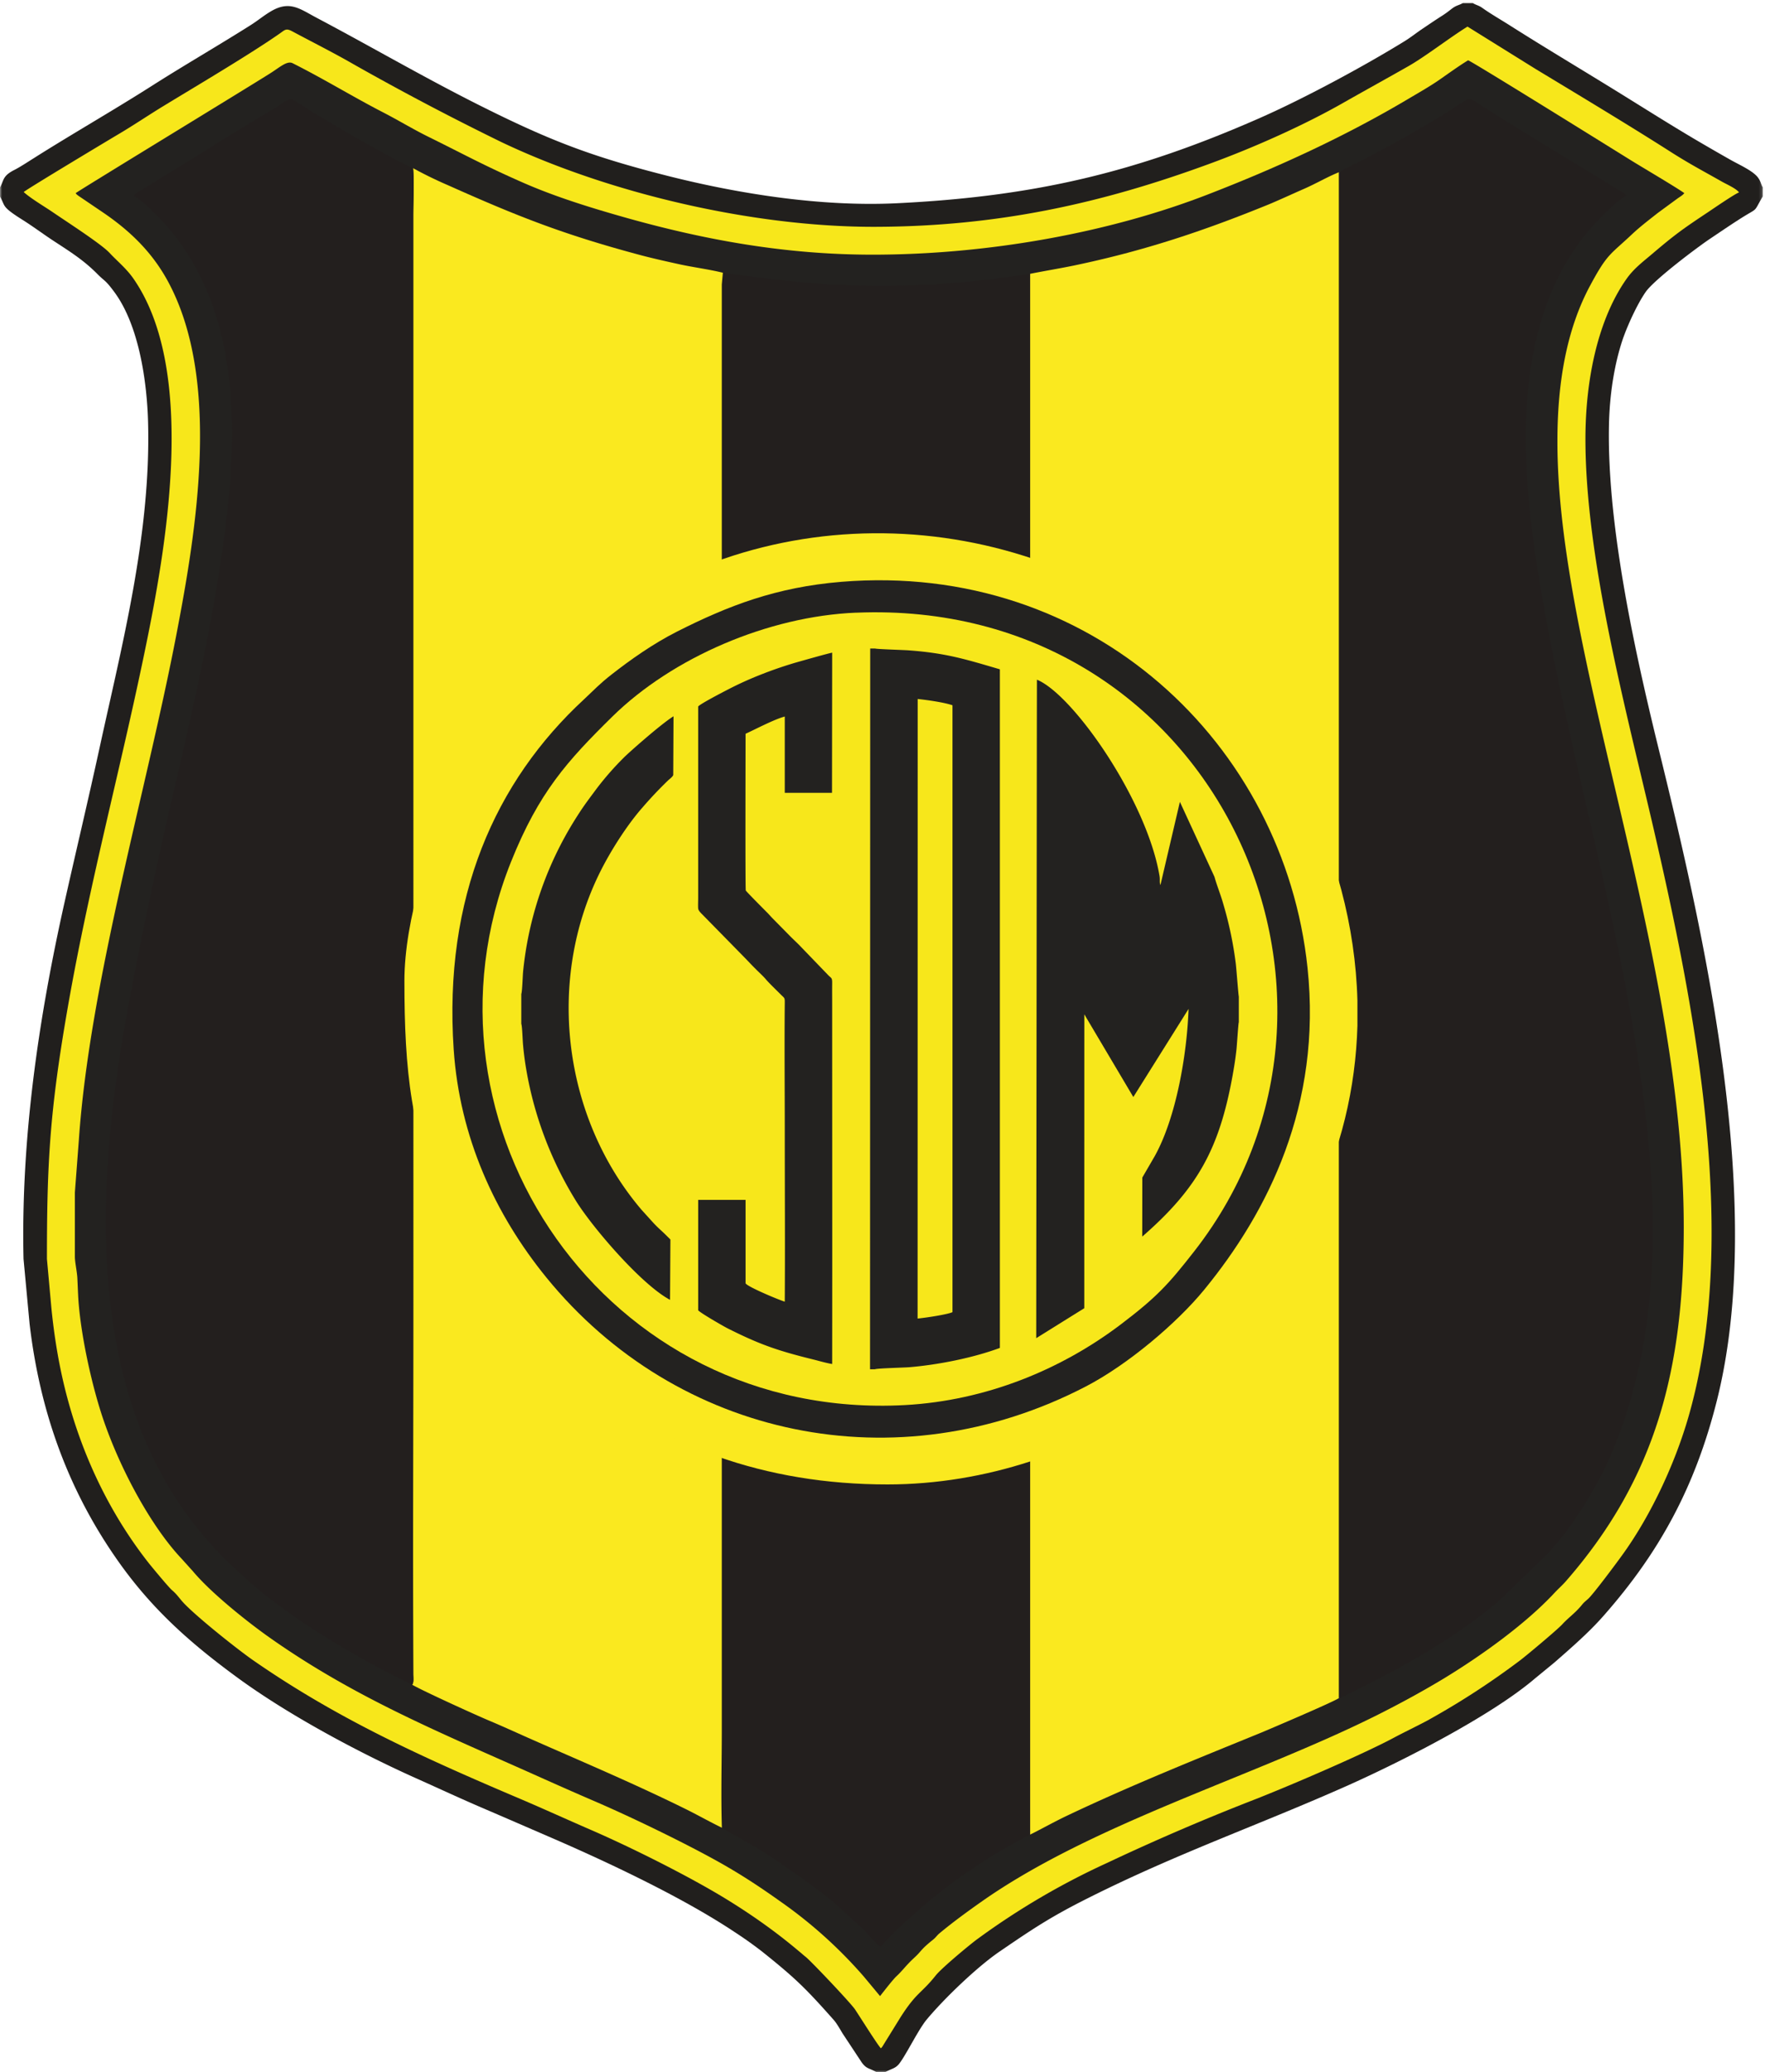 <svg xmlns="http://www.w3.org/2000/svg" width="426" height="500" fill="none"><mask id="a" width="426" height="500" x="0" y="0" maskUnits="userSpaceOnUse" style="mask-type:luminance"><path fill="#fff" d="M0 0h425.76v500H0V0Z"/></mask><g mask="url(#a)"><path fill="#211F1D" fill-rule="evenodd" d="M0 45.2v2.23c.97 1.7.71 2.17 2.22 3.4.99.81 2.32 1.65 3.4 2.33 2.3 1.46 4.53 3.11 6.73 4.58 4.32 2.85 7.63 4.82 11.18 8.4 1.78 1.8 1.86 1.32 4.12 4.4 5.94 8.1 7.85 21.7 8.09 31.52.69 27.04-6.41 54-11.78 78.72-2.67 12.24-5.57 24.4-8.35 36.8-6.28 28.04-10.58 57.15-9.93 86.2l1.46 15.64c2.52 21.5 9.48 40.54 21.63 57.63 8.15 11.46 17.35 19.57 28.64 27.82 12.36 9.03 29.37 18.13 43.53 24.44 5.31 2.38 10.24 4.68 15.61 6.98 5.3 2.27 10.5 4.54 15.78 6.82 14.15 6.1 32.34 14.66 44.94 23.05a98.52 98.52 0 0 1 6.6 4.68c8.2 6.55 10.61 8.95 17.34 16.53.84.97 1.47 2.17 2.2 3.35l4.58 6.93c1.16 1.59 1.74 1.31 3.48 2.3h2.26c1.55-.86 2.45-.82 3.42-2.15 1.76-2.38 4.53-8.11 6.53-10.52 4.3-5.15 12.17-12.68 17.52-16.35 7.76-5.3 12.15-8.29 21.26-12.86 21.76-10.95 41.6-17.77 63.17-27.4 12.94-5.8 34.31-16.66 44.85-25.67l4.69-3.85c3.86-3.37 8.3-7.23 11.71-11.1 13.55-15.32 22.21-31.11 27.48-52 12.01-47.67-3.18-113.22-14.24-158.21-5.71-23.38-12.55-54.56-11.74-78.7.24-6.53 1.3-13.38 3.27-19.24 1.17-3.4 3.55-8.6 5.57-11.48 2.07-2.96 12.56-10.84 15.52-12.81 2.24-1.5 4.47-3.03 6.78-4.51 5.18-3.35 3.42-1.37 5.93-5.7v-2.2c-.51-.9-.45-1.48-1.23-2.47-1.26-1.57-4.4-2.96-6.47-4.12a586.16 586.16 0 0 1-9.07-5.24c-6-3.56-11.74-7.19-17.7-10.88-8.8-5.45-17.81-10.8-26.52-16.33-1.85-1.18-4.84-2.92-6.63-4.21-.96-.69-1.52-.69-2.34-1.2h-2.43c-1.03.58-1.52.5-2.62 1.33-.77.6-1.31 1.03-2.26 1.65-1.63 1.03-3.05 2-4.58 3.03-1.67 1.1-2.92 2.15-4.62 3.2-9.87 6.08-24.47 13.95-35.26 18.67-29.5 12.94-53.87 18.78-87.22 20.41-18.4.9-38.27-2.31-54.95-6.5-18.38-4.64-28.42-8.44-45.04-16.74-13.83-6.9-26.64-14.4-40.05-21.49-4.07-2.14-6.54-4.33-11.2-1.5-1.6.95-3 2.13-4.65 3.18-7.72 4.89-15.95 9.63-23.71 14.57-9.31 5.94-19.57 11.8-28.73 17.6-1.44.9-3.24 2.1-4.73 2.86C.57 42.47.97 43.52.01 45.2Z" clip-rule="evenodd"/></g><path fill="#F7E71B" fill-rule="evenodd" d="M211 54.73c-29.41.03-64.07-8.13-89.89-20.4A662.46 662.46 0 0 1 85.33 15.5c-4.77-2.75-9.82-5.28-14.72-7.9-1.48-.8-1.72-.5-2.95.39-7.13 5-20.25 12.75-28.1 17.53-3.78 2.3-7.4 4.77-11.2 7-1.2.71-22.01 13.18-22.64 13.82 1.7 1.55 4.99 3.48 6.97 4.83 3.1 2.13 11.7 7.66 13.71 9.81 1.96 2.09 3.98 3.7 5.68 6.07 15.2 21.6 8.39 62.74 3.55 86.74-6.1 30.22-13.87 58.42-19.22 88.99-4.47 25.54-5.08 38.16-5.08 61l1.02 11.24c.34 3.6.8 7.17 1.4 10.73 3.24 19.37 10.83 37 22.12 51.37.73.92 4.77 5.81 5.63 6.56 1.29 1.1 1.78 1.98 2.86 3.14 3.37 3.54 13.15 11.31 16.81 13.84 20.55 14.25 41.02 23.46 64.5 33.44 5.7 2.43 11.33 5 16.98 7.45 9.74 4.23 23.54 11.12 32.5 16.6 6.3 3.85 12.29 8.1 17.72 12.7.67.53 1.01.88 1.64 1.37 1.3 1.05 10.56 10.8 11.82 12.58.88 1.29 5.53 8.71 6.28 9.44.17-.17.15-.13.34-.38l4.41-7.13c3.91-6.12 4.97-5.64 8.54-10.13 1.44-1.78 8-7.24 9.97-8.7a178.35 178.35 0 0 1 31.22-18.34 554.23 554.23 0 0 1 34.61-14.92c8-3.07 26.57-11.01 34.53-15.24 2.69-1.44 5.46-2.75 8.08-4.14a189.1 189.1 0 0 0 22.66-14.69c1.64-1.26 8.73-7.18 10.07-8.6 1.52-1.67 3.03-2.64 4.64-4.57.66-.82.81-.88 1.63-1.61 1.27-1.14 6.95-8.78 8.17-10.48 6.37-8.75 12.47-21.07 16.06-33.48 12.6-43.76 1.2-100.15-8.38-141.66-6.6-28.56-16.54-65.23-16.5-94.42.03-14.35 3.06-28.7 9.88-38.4 1.74-2.49 3.89-4.1 6.04-5.92 5.76-4.9 7.46-6.1 13.71-10.26 1.4-.94 6.39-4.36 7.44-4.74-.62-.92-3.07-2-4.04-2.55-4.64-2.64-7.8-4.26-12.53-7.28-9.96-6.36-22.32-13.78-32.57-19.98L354.2 6.42c-4.04 2.47-10.14 7.2-14.27 9.55-5.06 2.88-10.17 5.69-15.35 8.63-9.53 5.47-21.85 10.99-32.92 15.02-25.52 9.34-50.59 15.07-80.66 15.11Z" clip-rule="evenodd"/><path fill="#232220" fill-rule="evenodd" d="M210.59 61.45c-21.03 0-40.35-3.54-59.32-8.86-8.62-2.43-17.3-5.11-25.15-8.57-9.46-4.16-14-6.71-22.7-11-3.79-1.87-7.18-3.96-10.97-5.91C85.01 23.27 78.11 19 70.6 15.24c-1.32-.64-3.1 1.01-5.3 2.4-5.17 3.29-46.15 28.25-47.03 28.96.17.23.04.13.32.39l.36.27 5.64 3.82c6.68 4.5 12.1 9.7 15.97 16.86 12.82 23.71 6.86 59.92 2.1 84.73-7.3 38.2-21.04 84.38-23.64 122.56l-.95 12.51v15.47c0 1.27.48 3.44.59 5.03.1 1.84.15 3.71.27 5.53.63 8.83 3.34 21 6.09 28.98 4.1 11.94 11.48 25.58 18.79 33.33l2.77 3.07c4.35 5.22 13.35 12.39 18.84 16.23 19.71 13.82 39.19 22 61.4 31.87 5.37 2.4 10.79 4.83 16.23 7.17 9.33 4 22.79 10.52 31.22 15.3 5.14 2.92 9.63 5.91 14.2 9.17a110.6 110.6 0 0 1 19.98 17.99l3.96 4.76c.06-.06 3-3.9 3.93-4.76 1.55-1.44 2.28-2.6 4.3-4.47 1.96-1.8 1.38-1.84 4.58-4.4.64-.51.86-.94 1.46-1.46 3.16-2.64 6.77-5.28 10.13-7.64 27.15-19.14 66.6-30.41 96.5-45.54 5.32-2.7 10.33-5.44 15.23-8.4 9.05-5.51 19.65-13.11 26.61-20.58.95-1.03 1.96-1.89 2.88-2.96 21.76-24.96 28.36-51.23 28.36-85.38-.02-66.39-30.7-138.2-30.49-189.95v-.22c.05-13.71 2.24-26.5 7.92-37.02 4.15-7.73 4.79-7.34 10.12-12.37 1.94-1.82 4.09-3.45 6.15-5.08l4.8-3.52c.51-.37 1.3-.8 1.63-1.3-2.5-1.73-9.76-5.98-12.94-7.95-2.75-1.7-38.1-23.72-39.24-24.09-2.32 1.42-4.81 3.23-7.07 4.8-2.37 1.62-4.82 3-7.38 4.52-15.22 9.04-31.56 16.55-48.41 23.07-23.7 9.19-52.89 14.51-80.88 14.51Z" clip-rule="evenodd"/><path fill="#231F1E" fill-rule="evenodd" d="M174.23 441c2.65 1.72 6.8 3.76 10.43 6.12 3.79 2.43 14.66 9.9 18.06 13.25l5.46 4.98c1.03 1 3.38 3.8 4.22 4.37.6-.34.57-.43 1.03-.96l2.92-3.05 6.15-5.56a137.83 137.83 0 0 1 26.14-17.49V66.06c-12.27 1.9-24.46 3-37.1 2.92-13.19-.06-24.32-1.4-37.07-3.18l-.26 2.84v348.88c0 7.71-.23 15.82.02 23.49Z" clip-rule="evenodd"/><path fill="#FAE91F" fill-rule="evenodd" d="M248.64 66.07v376.6c2.99-1.49 5.83-3.1 8.88-4.55 15.37-7.3 31.18-13.64 47-20.1 1.63-.68 17.4-7.38 18.66-8.3V41.55c-2.75 1.1-5.59 2.77-8.4 4-2.89 1.26-5.68 2.57-8.58 3.78-15.85 6.46-30.13 11.22-47 14.74-3.53.73-7.05 1.29-10.56 2ZM99.5 406.52c2.67 1.54 15.27 7.27 18.53 8.64 3.14 1.32 6.28 2.75 9.46 4.17 12.76 5.64 25 10.78 37.56 16.96 3.12 1.52 6.1 3.23 9.18 4.72-.25-7.67-.02-15.78-.02-23.48V68.64l.26-2.83c-3.12-.78-7.03-1.3-10.3-2-3.42-.75-6.81-1.5-10.14-2.4-18.22-4.9-29.16-9.23-45.93-16.73a98.26 98.26 0 0 1-8.4-4.1c.32 3.29.04 8.01.04 11.47V315.2c0 29.5-.1 59.22 0 88.7 0 .78.2 1.94-.24 2.6Z" clip-rule="evenodd"/><path fill="#231F1E" fill-rule="evenodd" d="M323.18 41.55v368.16c1.42-.42 3.87-1.78 5.27-2.46a216.57 216.57 0 0 0 14.94-8.08c6.64-3.94 12.83-8.2 18.17-12.7l11.71-11.29c.88-.88 1.01-1.18 1.79-2.04 4.56-5.04 10.23-14.1 13.4-21.3 14.55-33.11 11.56-70.74 5.05-107.46-6.11-34.5-15.6-67.13-21.53-101.71-4.81-28.01-8-62.6 10.62-86 1.96-2.48 7.48-8.27 9.91-9.43-.02-.06-.08-.2-.1-.15-.02.04-.05-.2-.89-.71-10.91-6.74-22.31-13.54-33.1-20.35-4.65-2.92-2.93-2.85-8.58.69a286.93 286.93 0 0 1-22.06 12.45c-1.48.75-3.18 1.56-4.6 2.38ZM99.5 406.51c.43-.66.24-1.82.24-2.6-.1-29.48 0-59.2 0-88.7V52.05c0-3.46.28-8.18-.04-11.46-5.66-2.56-20.36-11.06-25.78-14.52-4.84-3.1-3.03-2.64-8.32.46a721.8 721.8 0 0 0-16.64 10.21l-16.21 9.97c-.5.42-.17.06-.48.53.89.43 3.58 2.68 4.13 3.3.67.75 1.23 1.19 1.92 1.91 22.44 23.3 18.96 59.16 13.95 89.27-4.26 25.65-10.86 49.9-16.13 75.16-1.76 8.44-3.46 16.79-5.07 25.36-7.91 42.23-10.83 91.21 15.76 125.51a92.87 92.87 0 0 0 7.07 8.03c2.89 2.96 8.71 8.18 12.15 10.65 1.48 1.05 2.88 2.16 4.4 3.24A217.4 217.4 0 0 0 99.5 406.5Z" clip-rule="evenodd"/><path fill="#FAE91F" fill-rule="evenodd" d="M97.61 236.72c0 21.42 1.55 37.41 9.91 54 3.5 6.93 6.32 11.9 10.47 18 4.2 6.17 8.15 10.6 13.35 15.79 2.3 2.27 4.58 4.89 7.01 6.93 20.94 17.57 46.33 26.74 75.85 26.74 23.82 0 46.76-8.07 64-20.24 5.3-3.73 10.71-8.48 15.35-13.11 10.3-10.28 16.5-20.2 23.1-33.27 7.05-14 10.55-29.02 10.98-44.06v-6.06c-.97-36.06-19.3-71.39-48.55-91.65-45.42-31.49-107.36-27.86-146.8 11.5-2.31 2.3-4.44 4.26-6.66 6.64-1.2 1.3-1.9 2.38-3.11 3.84-1.16 1.42-1.85 2.42-3.01 3.95-4.24 5.62-7.29 10.99-10.5 17.36-5.09 10.13-11.39 28.6-11.39 43.64Z" clip-rule="evenodd"/><path fill="#232220" fill-rule="evenodd" d="M203.04 140.39c-15.7 1.3-27.28 5.75-39.7 12.04-5.68 2.88-11.16 6.74-15.68 10.28-3 2.34-4.17 3.67-6.66 5.99-21.48 19.83-33.97 47.84-31.5 84.5 1.44 21.23 9.98 39.8 22.34 55.01 31.56 38.8 84.68 50.01 130.26 26.32 10.06-5.22 21.95-15.26 28.57-23.36 15.33-18.71 28.4-44.53 24.92-77.6-5.67-54.07-52.07-98.14-112.55-93.18Z" clip-rule="evenodd"/><path fill="#F7E71B" fill-rule="evenodd" d="M206.59 147.83c-21.11.88-44.22 10.76-58.82 25.1-10.84 10.68-17.7 18.2-24.45 35.07-25.43 63.62 22.9 134.96 95.12 131.03 19.52-1.07 37.68-8.54 52.11-19.49 8.69-6.59 11.5-9.68 17.76-17.7 48.37-62.08 4.25-157.63-81.72-154Z" clip-rule="evenodd"/><path fill="#232220" fill-rule="evenodd" d="M209.99 330.39h1.18c.54-.24 7.07-.39 8.34-.5 6.95-.58 15.35-2.25 21.82-4.65V161.5c-8.4-2.47-12.98-3.9-21.93-4.57-1.14-.1-7.8-.28-8.2-.45h-1.17l-.04 173.9Zm11.48-12.24c1.68-.14 7.18-.96 8.42-1.54V170.18c-1.93-.7-6.27-1.3-8.4-1.52l-.02 149.5ZM299 246.68v-6.23c-.1-.21-.6-6.97-.74-8a89.22 89.22 0 0 0-3.03-14.4c-.63-2.24-1.53-4.38-2.1-6.47l-8.35-18.1-4.7 20.08c-.29-.82-.05-1.2-.22-2.21-3.05-18.25-20.88-43.8-29.59-47.35l-.02 11.27-.15 147.62 11.6-7.23.01-70.91 11.83 19.95 13.33-21.26c-.37 10.84-2.95 26.14-8.15 35.5l-3.01 5.19-.02 14.25c13.33-11.61 18.6-21.16 21.8-38.82.38-2.11.7-4.1.94-6.3.11-.96.44-6.28.56-6.58ZM168.51 170.48v46.15c0 .75-.06 1.89 0 2.58.05.51.59 1.03 1.08 1.52l10.21 10.41c.88.9 1.64 1.74 2.54 2.62.88.9 1.8 1.7 2.56 2.6.64.77 2.7 2.76 3.76 3.82.69.66.77.6.75 1.84-.1 10.15 0 20.76 0 30.93 0 13.7.09 27.43 0 41.13-1.52-.46-9.05-3.61-9.46-4.43v-20.13h-11.44v26.63c.37.56 5.98 3.79 7.01 4.32 7.83 3.95 12.22 5.45 20.69 7.54 1.48.36 3.13.87 4.64 1.11.04-28.82 0-57.65 0-86.48 0-1.8-.02-3.6 0-5.4.02-1.34-.2-1.19-.88-1.87l-6.62-6.87c-.84-.9-1.83-1.78-2.71-2.68l-4.02-4.08c-.5-.5-.84-.9-1.31-1.4-.54-.53-5.27-5.3-5.31-5.47-.15-.45-.05-36.44-.05-37.82 2.54-1.16 6.84-3.45 9.46-4.16v18.41h11.4l.04-33.82c-1.12.21-7.4 2-8.88 2.42a99.39 99.39 0 0 0-8.4 2.9 82.9 82.9 0 0 0-7.77 3.52c-1.12.58-6.9 3.56-7.29 4.16ZM125.82 239.83v7.22c.23.53.32 4.14.43 5.13.15 1.7.36 3.37.62 5A88.63 88.63 0 0 0 139 289.74c3.95 6.37 15.78 20.21 22.72 23.9l.09-14.56-1.31-1.3c-1.27-1.22-1.9-1.7-3.27-3.23l-2.39-2.64c-18.9-22.18-23.15-55.28-9.9-81.7 2.48-4.95 6.38-11.1 10.07-15.3a97.72 97.72 0 0 1 6.2-6.57c.36-.36 1.07-.81 1.28-1.33l.07-14.18c-3.07 1.9-11 8.95-11.95 9.93a71.32 71.32 0 0 0-6.6 7.52c-1.8 2.44-2.97 3.92-4.67 6.6a84.91 84.91 0 0 0-13.1 37.72c-.08.92-.2 4.78-.42 5.23Z" clip-rule="evenodd"/></svg>